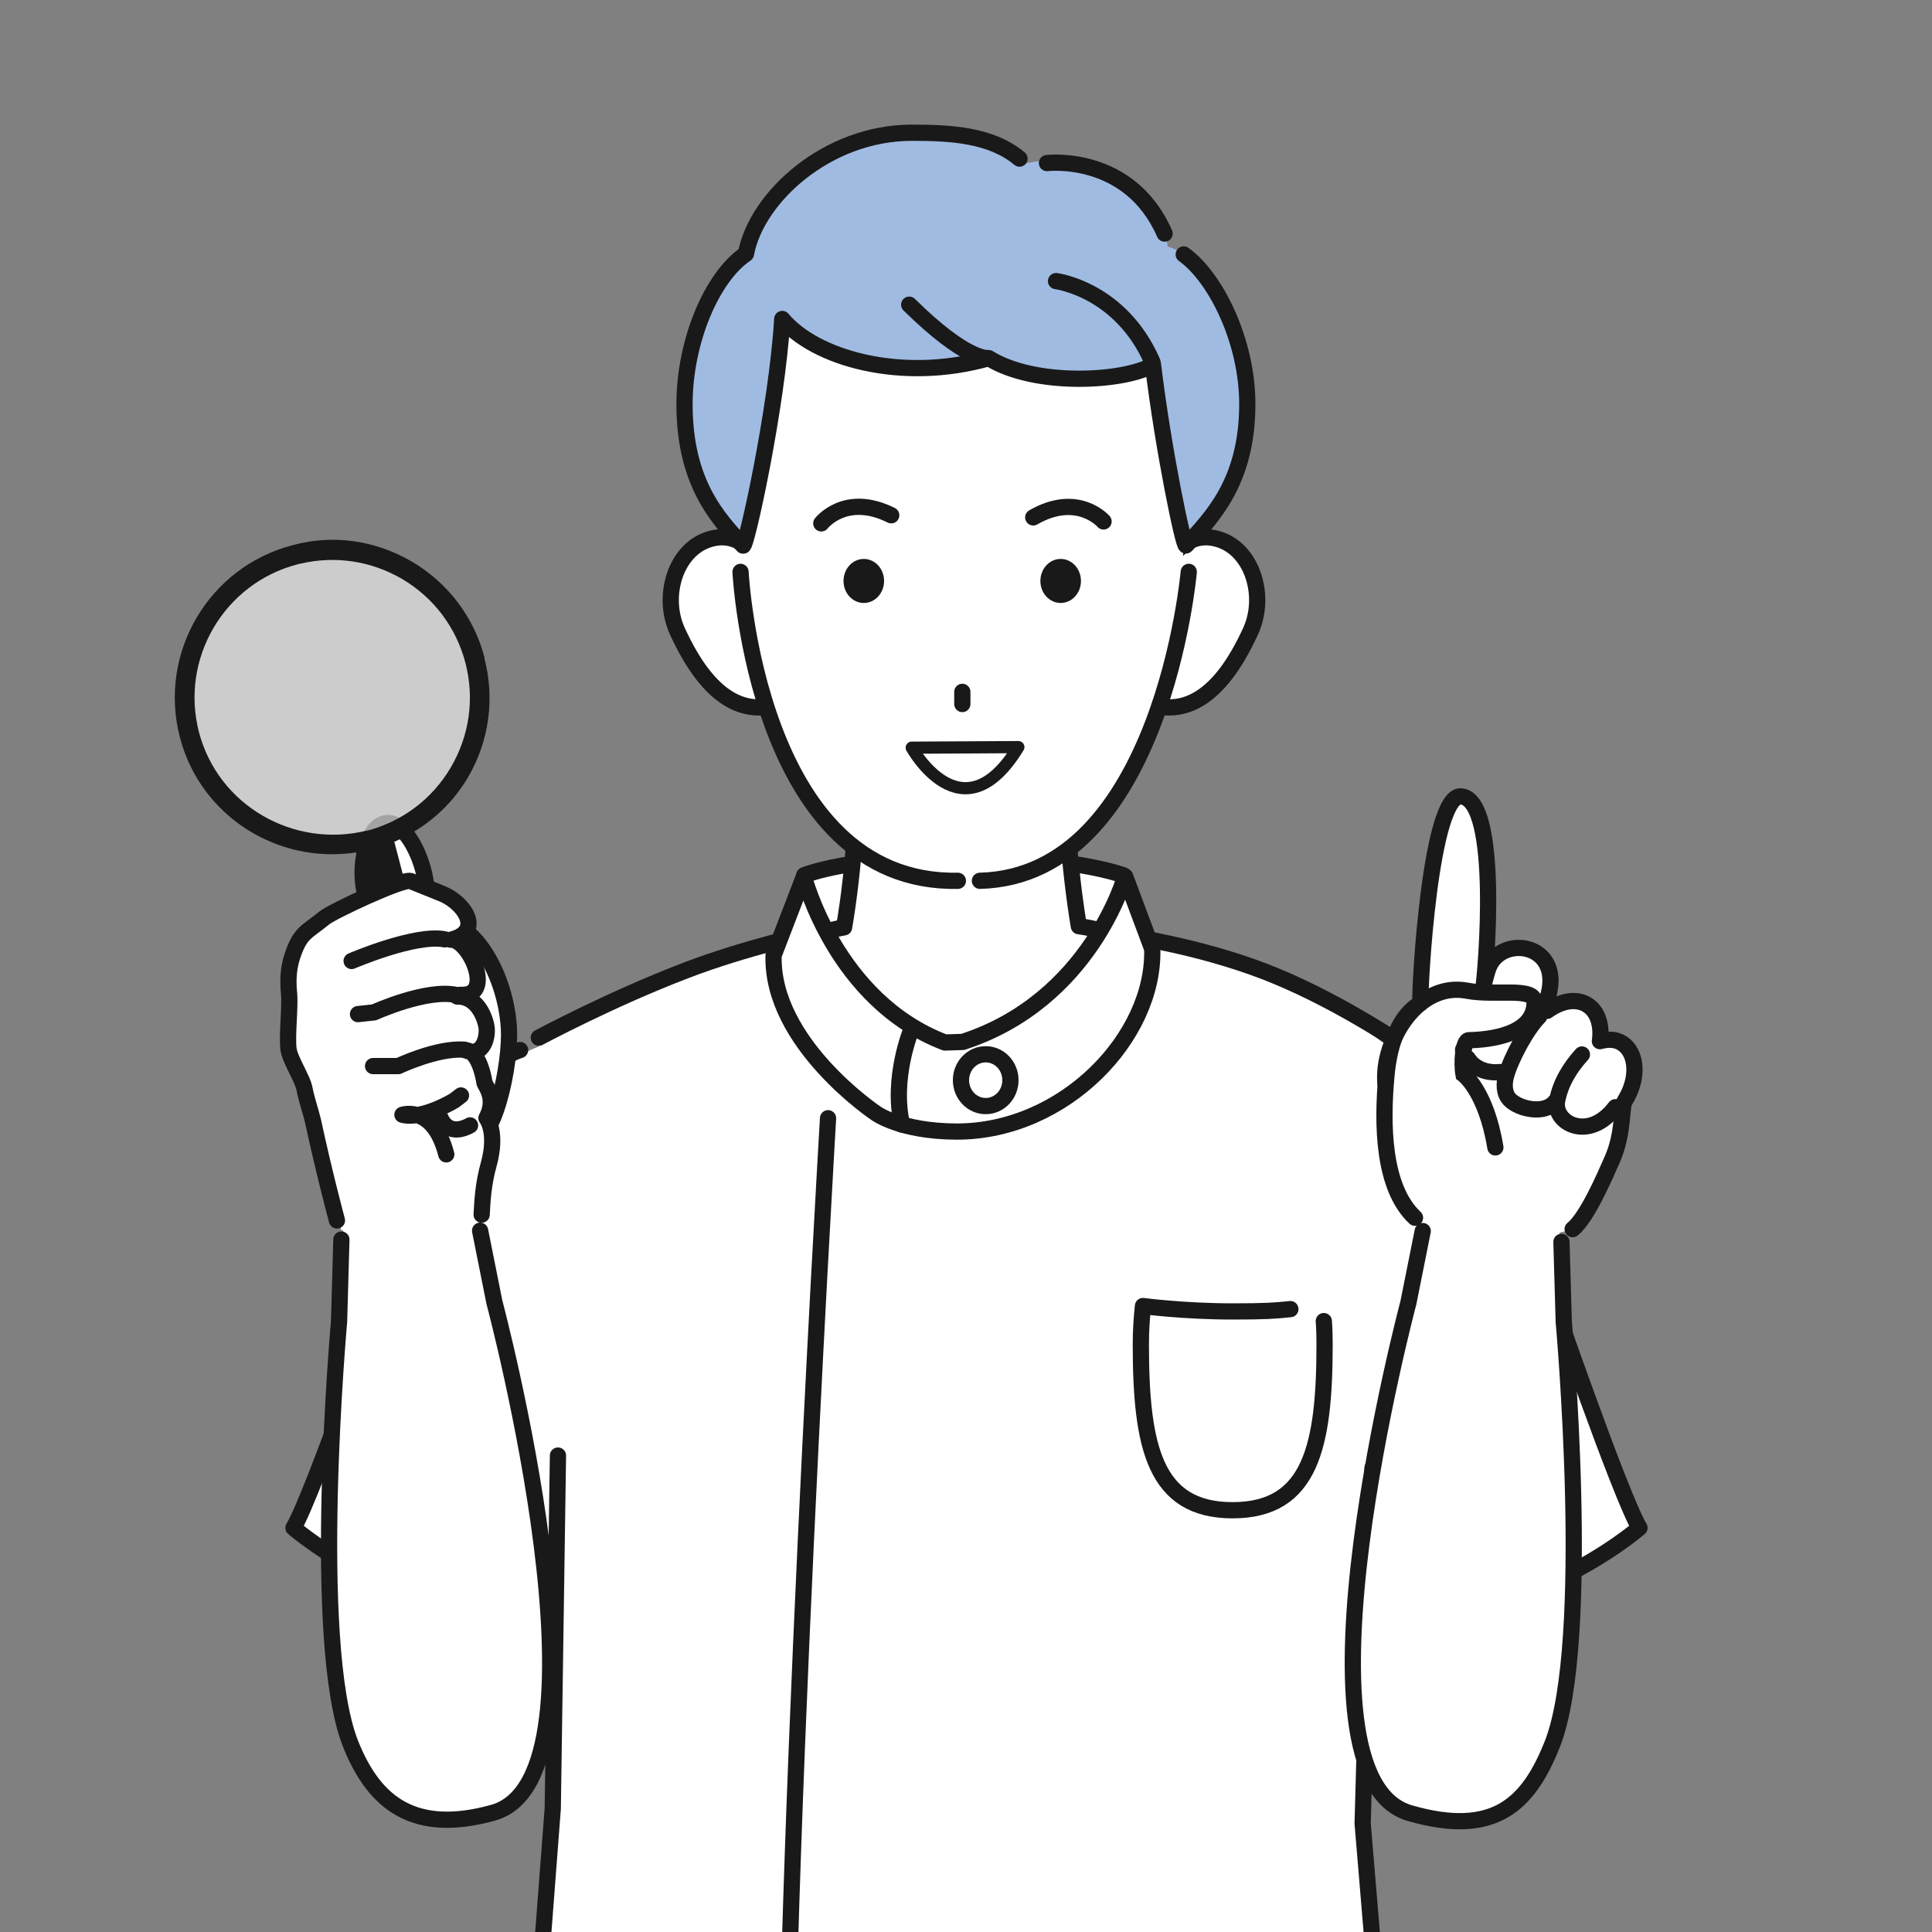 <?xml version="1.0" encoding="UTF-8"?>
<svg id="_レイヤー_2" data-name="レイヤー 2" xmlns="http://www.w3.org/2000/svg" xmlns:xlink="http://www.w3.org/1999/xlink" viewBox="0 0 100 100">
  <rect x="0" y="0" width="100" height="100" fill="#808080" stroke="none"/>
  <defs>
    <style>
      .cls-1 {
        stroke-miterlimit: 10;
      }

      .cls-1, .cls-2, .cls-3 {
        fill: none;
      }

      .cls-1, .cls-4, .cls-3 {
        stroke-width: .84px;
      }

      .cls-1, .cls-4, .cls-3, .cls-5 {
        stroke: #191919;
        stroke-linecap: round;
      }

      .cls-6, .cls-4, .cls-7, .cls-5 {
        fill: #fff;
      }

      .cls-8 {
        fill: #a0bbe2;
      }

      .cls-4, .cls-3, .cls-5 {
        stroke-linejoin: round;
      }

      .cls-9 {
        fill: #191919;
      }

      .cls-7 {
        opacity: .6;
      }

      .cls-5 {
        stroke-width: .63px;
      }

      .cls-10 {
        clip-path: url(#clippath);
      }
    </style>
    <clipPath id="clippath">
      <rect class="cls-2" width="100" height="100"/>
    </clipPath>
  </defs>
  <g id="_レイヤー_1-2" data-name="レイヤー 1">
    <g class="cls-10">
      <g>
        <g>
          <path class="cls-6" d="M71.95,54.1s6.48,1.74,8.2,12.56c0,0,3.72,10.78,4.71,12.42,0,0-6.65,5.81-15.11,4.39l2.2-29.37Z"/>
          <path class="cls-3" d="M73.13,54.35s5.3,1.49,7.02,12.31c0,0,3.72,10.78,4.71,12.42,0,0-6.65,5.81-15.11,4.39"/>
        </g>
        <g>
          <path class="cls-6" d="M28.1,54.1s-6.48,1.74-8.2,12.56c0,0-3.72,10.78-4.71,12.42,0,0,6.65,5.81,15.11,4.39l-2.2-29.37Z"/>
          <path class="cls-3" d="M26.92,54.35s-5.3,1.49-7.02,12.31c0,0-3.72,10.78-4.71,12.42,0,0,6.65,5.81,15.11,4.39"/>
        </g>
        <g>
          <path class="cls-6" d="M27.89,53.86s3.72-2.05,7.66-3.59c3.06-1.2,6.47-1.96,6.9-2.08,1.75-.48,13.62-.18,15.37.16.51.1,4.15.62,7.65,2,3.35,1.32,7.17,4.43,7.17,4.43l-2.1,38.97,2.1,25.86c-7.46,3.8-38.58,4.08-46.04.28l2.01-26.27-.72-39.77Z"/>
          <polyline class="cls-3" points="72.64 119.61 70.53 94.38 71.04 75.98"/>
          <polyline class="cls-3" points="28.88 75.34 28.61 93.62 26.6 119.9"/>
          <path class="cls-3" d="M27.89,53.71s3.72-2,7.66-3.5c3.06-1.17,6.47-1.91,6.9-2.03,1.75-.47,13.62-.18,15.37.16.51.1,4.15.6,7.65,1.95,3.35,1.29,6.56,3.42,6.56,3.42"/>
          <path class="cls-4" d="M58.15,51.27h-16.52v-5.97s2.38-.98,8.13-.98,8.38.98,8.38.98v5.97Z"/>
          <path class="cls-4" d="M55.84,47.94c-1.02-6.15-.69-12.54-.69-12.54h-10.9s.52,6.25-.56,12.6c-1.82.32-2.99,1.04-2.99,2.48,0,2.74,4.16,4.9,9.27,4.9s9.1-2.23,9.1-4.97c0-1.53-1.18-2.17-3.22-2.47Z"/>
          <path class="cls-4" d="M58.23,45.37s-1.78,6.42-8.4,8.56l-.92.03c-5.67-2.16-7.3-8.59-7.3-8.59l-1.57,4.08c-.13,4.53,5.28,8.16,5.28,8.16,0,0,1.26.95,4.2.96,5.59,0,10.25-4.92,10.12-9.45l-1.4-3.75Z"/>
          <path class="cls-3" d="M47.16,53.32s-1.03,2.5-.47,4.89"/>
          <path class="cls-4" d="M52.3,55.91c0,.74-.57,1.34-1.28,1.34s-1.28-.6-1.28-1.34.57-1.34,1.28-1.34,1.28.6,1.28,1.34Z"/>
          <path class="cls-3" d="M42.86,57.88s-3.05,51.39-1.94,62.61"/>
          <path class="cls-3" d="M66.79,67.76c-.8.08-1.24.12-2.98.12-2.54,0-4.65-.28-4.65-.28-.07.64-.11,1.31-.11,1.99,0,5.28.71,8.58,4.75,8.58s4.76-3.31,4.76-8.59c0-.41-.01-.81-.04-1.2"/>
        </g>
        <g>
          <path class="cls-6" d="M25.06,63.65l-.28-2.33-7.01,1.76v2.49s-1.71,19.39.38,24.67c1.25,3.15,2.15,4.49,6.6,3.7,7.98-1.41.31-30.29.31-30.29Z"/>
          <path class="cls-3" d="M17.67,64.16l-.12,4.24s-1.49,16.57.59,21.85c1.25,3.15,3.35,4.69,7.37,3.58,6.63-1.82.08-26.43.08-26.43l-.74-3.7"/>
        </g>
        <g>
          <g>
            <path class="cls-4" d="M40.11,30.75c.62,1.87,1.93,5.12.2,5.69-1.72.57-3.59-.14-5.25-3.77-.82-1.79-.12-4.17,1.6-4.74,1.73-.57,2.82.95,3.44,2.82Z"/>
            <path class="cls-4" d="M59.68,30.75c-.62,1.87-1.93,5.12-.2,5.69,1.72.57,3.59-.14,5.25-3.77.82-1.79.12-4.17-1.6-4.74-1.73-.57-2.82.95-3.44,2.82Z"/>
            <path class="cls-6" d="M61.42,24.68c-.17,10.27-2.37,21.29-11.61,21.29-9.83,0-11.61-12.43-11.61-21.29s5.51-15.09,11.93-15.09,11.45,6.24,11.3,15.09Z"/>
            <path class="cls-3" d="M38.33,29.6s.82,16.2,11.25,15.99"/>
            <path class="cls-3" d="M61.53,29.6s-1.39,15.75-10.81,15.99"/>
            <g>
              <path class="cls-9" d="M55.95,30.07c0,.63-.47,1.14-1.05,1.14s-1.05-.51-1.05-1.14.47-1.14,1.05-1.14,1.05.51,1.05,1.14Z"/>
              <path class="cls-9" d="M45.76,30.07c0,.63-.47,1.14-1.05,1.14s-1.05-.51-1.05-1.14.47-1.14,1.05-1.14,1.05.51,1.05,1.14Z"/>
            </g>
            <path class="cls-3" d="M42.51,27.09s1.24-1.61,3.62-.42"/>
            <path class="cls-3" d="M57.12,26.99s-1.33-1.54-3.64-.21"/>
            <line class="cls-3" x1="49.81" y1="35.81" x2="49.81" y2="36.44"/>
            <path class="cls-5" d="M52.71,38.67c-2.91,4.77-5.52.03-5.52.03l5.52-.03Z"/>
          </g>
          <g>
            <path class="cls-8" d="M64.57,20.93c0-3.79-2.22-7.65-4.13-8.17-.23-2.22-3.39-5.3-7.64-4.24-1.46-1.22-3.54-1.65-5.59-1.65-4.41,0-8.05,3.36-8.59,6.27-1.75,1.18-3.18,4.51-3.18,7.78,0,4.07,1.72,5.9,3.03,7.32.15.16,1.75-7.08,2.03-11.73,1.67,2.01,6.13,3.32,10.69,2.03,2.44,1.51,7.06,1.21,8.5.35.53,4.4,1.59,9.48,1.71,9.34,1.31-1.43,3.17-3.26,3.17-7.32Z"/>
            <path class="cls-3" d="M54.19,8.44s4.26-.52,6.09,3.65"/>
            <path class="cls-3" d="M52.77,8.21c-1.46-1.22-3.52-1.34-5.57-1.34-4.41,0-8.05,3.36-8.59,6.27-1.75,1.18-3.18,4.51-3.18,7.78,0,4.07,1.72,5.9,3.03,7.32.15.16,1.75-7.08,2.03-11.73,1.67,2.01,6.13,3.32,10.69,2.03,2.44,1.51,7.06,1.21,8.5.35.53,4.4,1.59,9.48,1.71,9.34,1.31-1.43,3.17-3.26,3.17-7.32,0-3.24-1.62-6.54-3.29-7.74"/>
            <path class="cls-3" d="M51.12,18.53s-1.1.16-4.06-2.76"/>
            <path class="cls-3" d="M54.66,14.55s3.34.41,4.99,4.19"/>
          </g>
        </g>
        <g>
          <path class="cls-4" d="M22.01,45.5c.24,1.37-.23,2.19-1.14,2.34-.91.16-1.8-.53-2.04-1.9-.24-1.37.22-3.18,1.13-3.33.91-.16,1.82,1.52,2.05,2.9Z"/>
          <g>
            <path class="cls-7" d="M24.53,34.53c.84,4.02-1.74,7.95-5.76,8.79s-7.95-1.74-8.79-5.76,1.74-7.95,5.76-8.79c4.02-.84,7.95,1.74,8.79,5.76Z"/>
            <path class="cls-9" d="M25.08,34.04c-.55-2.1-1.89-3.87-3.76-4.97-1.88-1.1-4.08-1.43-6.18-.85-4.35,1.13-6.96,5.59-5.83,9.94,1.06,4.08,5.06,6.59,9.13,5.96l3,11.49c.14.54.68.86,1.22.74.01,0,.02,0,.03,0,.55-.14.87-.7.73-1.25l-3.01-11.53c1.58-.68,2.92-1.82,3.81-3.33,1.1-1.88,1.4-4.07.85-6.18ZM18.99,42.99c-3.79.94-7.7-1.3-8.69-5.09-.99-3.8,1.29-7.7,5.1-8.69.07-.02.15-.04.22-.05,1.77-.4,3.6-.12,5.18.8,1.64.96,2.81,2.51,3.29,4.35.48,1.84.21,3.76-.75,5.4-.96,1.64-2.51,2.81-4.35,3.29Z"/>
          </g>
          <path class="cls-4" d="M26.34,53.2c.11,1.8-.73,6.18-2.19,6.07-1.46-.11-4.13-4.44-3.92-7.24.2-2.8,1.39-4.38,2.85-4.28,1.46.11,3.08,2.64,3.26,5.45Z"/>
          <path class="cls-6" d="M25.3,60.22c.46-1.68-.12-2.38-.12-2.38.52-.97-.02-1.62-.1-1.81,0,0-.23-1.68-.99-1.7.95.4,1.21-.79,1.07-1.32,0,0-.29-1.48-1.49-1.46l.17-.09c1.81.11.44-2.89-.5-2.85,1.7-.42.7-1.9-.43-2.37l-1.66-.67c-.42-.13-4.06,1.58-4.46,1.91-.91.74-1.22.75-1.61,1.84-.22.61-.3,1.21-.22,2.06.07.68-.11,2.12-.03,2.87.07.59.74,1.53.84,2.12.08.44.33,1.19.43,1.62.6,2.78,1.47,5.69,1.47,5.69l3.79.74,3.43-1.23c.04-.74.11-1.94.39-2.98Z"/>
          <path class="cls-3" d="M24.93,62.87c.04-.74.08-1.58.37-2.62.46-1.68-.12-2.38-.12-2.38.52-.97-.02-1.62-.1-1.81,0,0-.23-1.68-.99-1.7.95.4,1.21-.79,1.07-1.32,0,0-.29-1.48-1.49-1.46l.17-.09c1.81.11.44-2.89-.5-2.85,1.7-.42.7-1.9-.43-2.37l-1.66-.67c-.42-.13-4.06,1.58-4.46,1.91-.91.74-1.22.75-1.61,1.84-.22.61-.3,1.21-.22,2.06.07.68-.11,2.12-.03,2.87.07.59.74,1.53.84,2.12.08.44.33,1.19.43,1.62.6,2.78,1.24,5.15,1.24,5.15"/>
          <path class="cls-3" d="M19.31,55.18h1.31s1.99-.95,3.41-.85"/>
          <path class="cls-3" d="M18.53,52.49l.83-.09s2.77-1.26,4.3-.89"/>
          <path class="cls-3" d="M18.2,49.74s3.3-1.42,4.82-1.12"/>
          <path class="cls-3" d="M23.86,56.7l-.34.26s-1.64,1.01-2.69.74c0,0,1.6-.53,2.27,2.05"/>
          <path class="cls-3" d="M22.82,57.9s.35.98,1.51.35"/>
        </g>
        <g>
          <path class="cls-6" d="M73.43,63.68l.28-2.33,7.01,1.76v2.49s1.71,19.39-.38,24.67c-1.25,3.15-2.15,4.49-6.6,3.7-7.98-1.4-.31-30.29-.31-30.29Z"/>
          <path class="cls-3" d="M80.82,64.28l.12,4.14s1.49,16.57-.59,21.85c-1.25,3.15-3.02,4.83-7.37,3.58-6.61-1.89-.08-26.43-.08-26.43l.74-3.7"/>
        </g>
        <g>
          <path class="cls-6" d="M73.22,62.56c-1.67-1.56-1.69-4.66-1.46-7.15.17-1.85.9-2.94,1.92-3.54-.05-.9.37-11.1,1.96-10.92,2.01.23,1.26,9.2,1.09,10.26.05-.43.13-.78.26-1.25.56-1.95,4.11-1.47,3.06,1.56-.06.17.04.35.02.53.7-.51,1.5-.68,2.09-.3.55.35.75,1.08.64,1.87.41-.11.81-.11,1.14.1.81.51.87,1.86.14,3.01-.18.28-.04,1.63-.63,2.99-.41.93-1.31,3.3-2.06,3.91l-4.06,1.04-4.12-2.11Z"/>
          <path class="cls-3" d="M73.24,63.03c-1.67-1.56-1.71-4.85-1.48-7.34.17-1.85.74-3.16,1.76-3.76-.05-.9.52-10.89,2.12-10.71,2.01.23,1.29,9.01,1.12,10.07.05-.43.1-.59.24-1.06.56-1.95,4.11-1.47,3.06,1.56-.06.17.04.35.02.53.7-.51,1.5-.68,2.09-.3.55.35.75,1.08.64,1.87.41-.11.81-.11,1.14.1.81.51.87,1.86.14,3.01-.18.28-.04,1.63-.63,2.99-.41.93-1.31,3.02-2.06,3.63"/>
          <path class="cls-1" d="M83.61,57.31c-1.37,1.82-3.24.83-3.01-.35.18-.92.67-1.71,1.28-2.38"/>
          <path class="cls-1" d="M80.48,57.04c-.52.65-1.84.38-2.33-.12-.31-.32-.32-.84-.18-1.29.26-.89,1.06-2.38,1.7-3.02"/>
          <path class="cls-1" d="M71.71,56.08c-.2-2.18,1.67-5.29,4.23-4.8,1.45.28,3.49-.22,3.49.59,0,1.69-2.31,1.95-3.4,1.97-.3,0-.39,1.16-.28,1.77,0,0,1.17.86,1.65,3.78"/>
          <path class="cls-9" d="M76.03,53.85c.07.37.14.47.11.58-.03.11-.12.21-.4.47-.37-.11-.47-.41-.42-.67.07-.25.33-.52.71-.38Z"/>
          <path class="cls-1" d="M75.97,54.78s.44.83,1.68.71"/>
        </g>
      </g>
    </g>
  </g>
</svg>